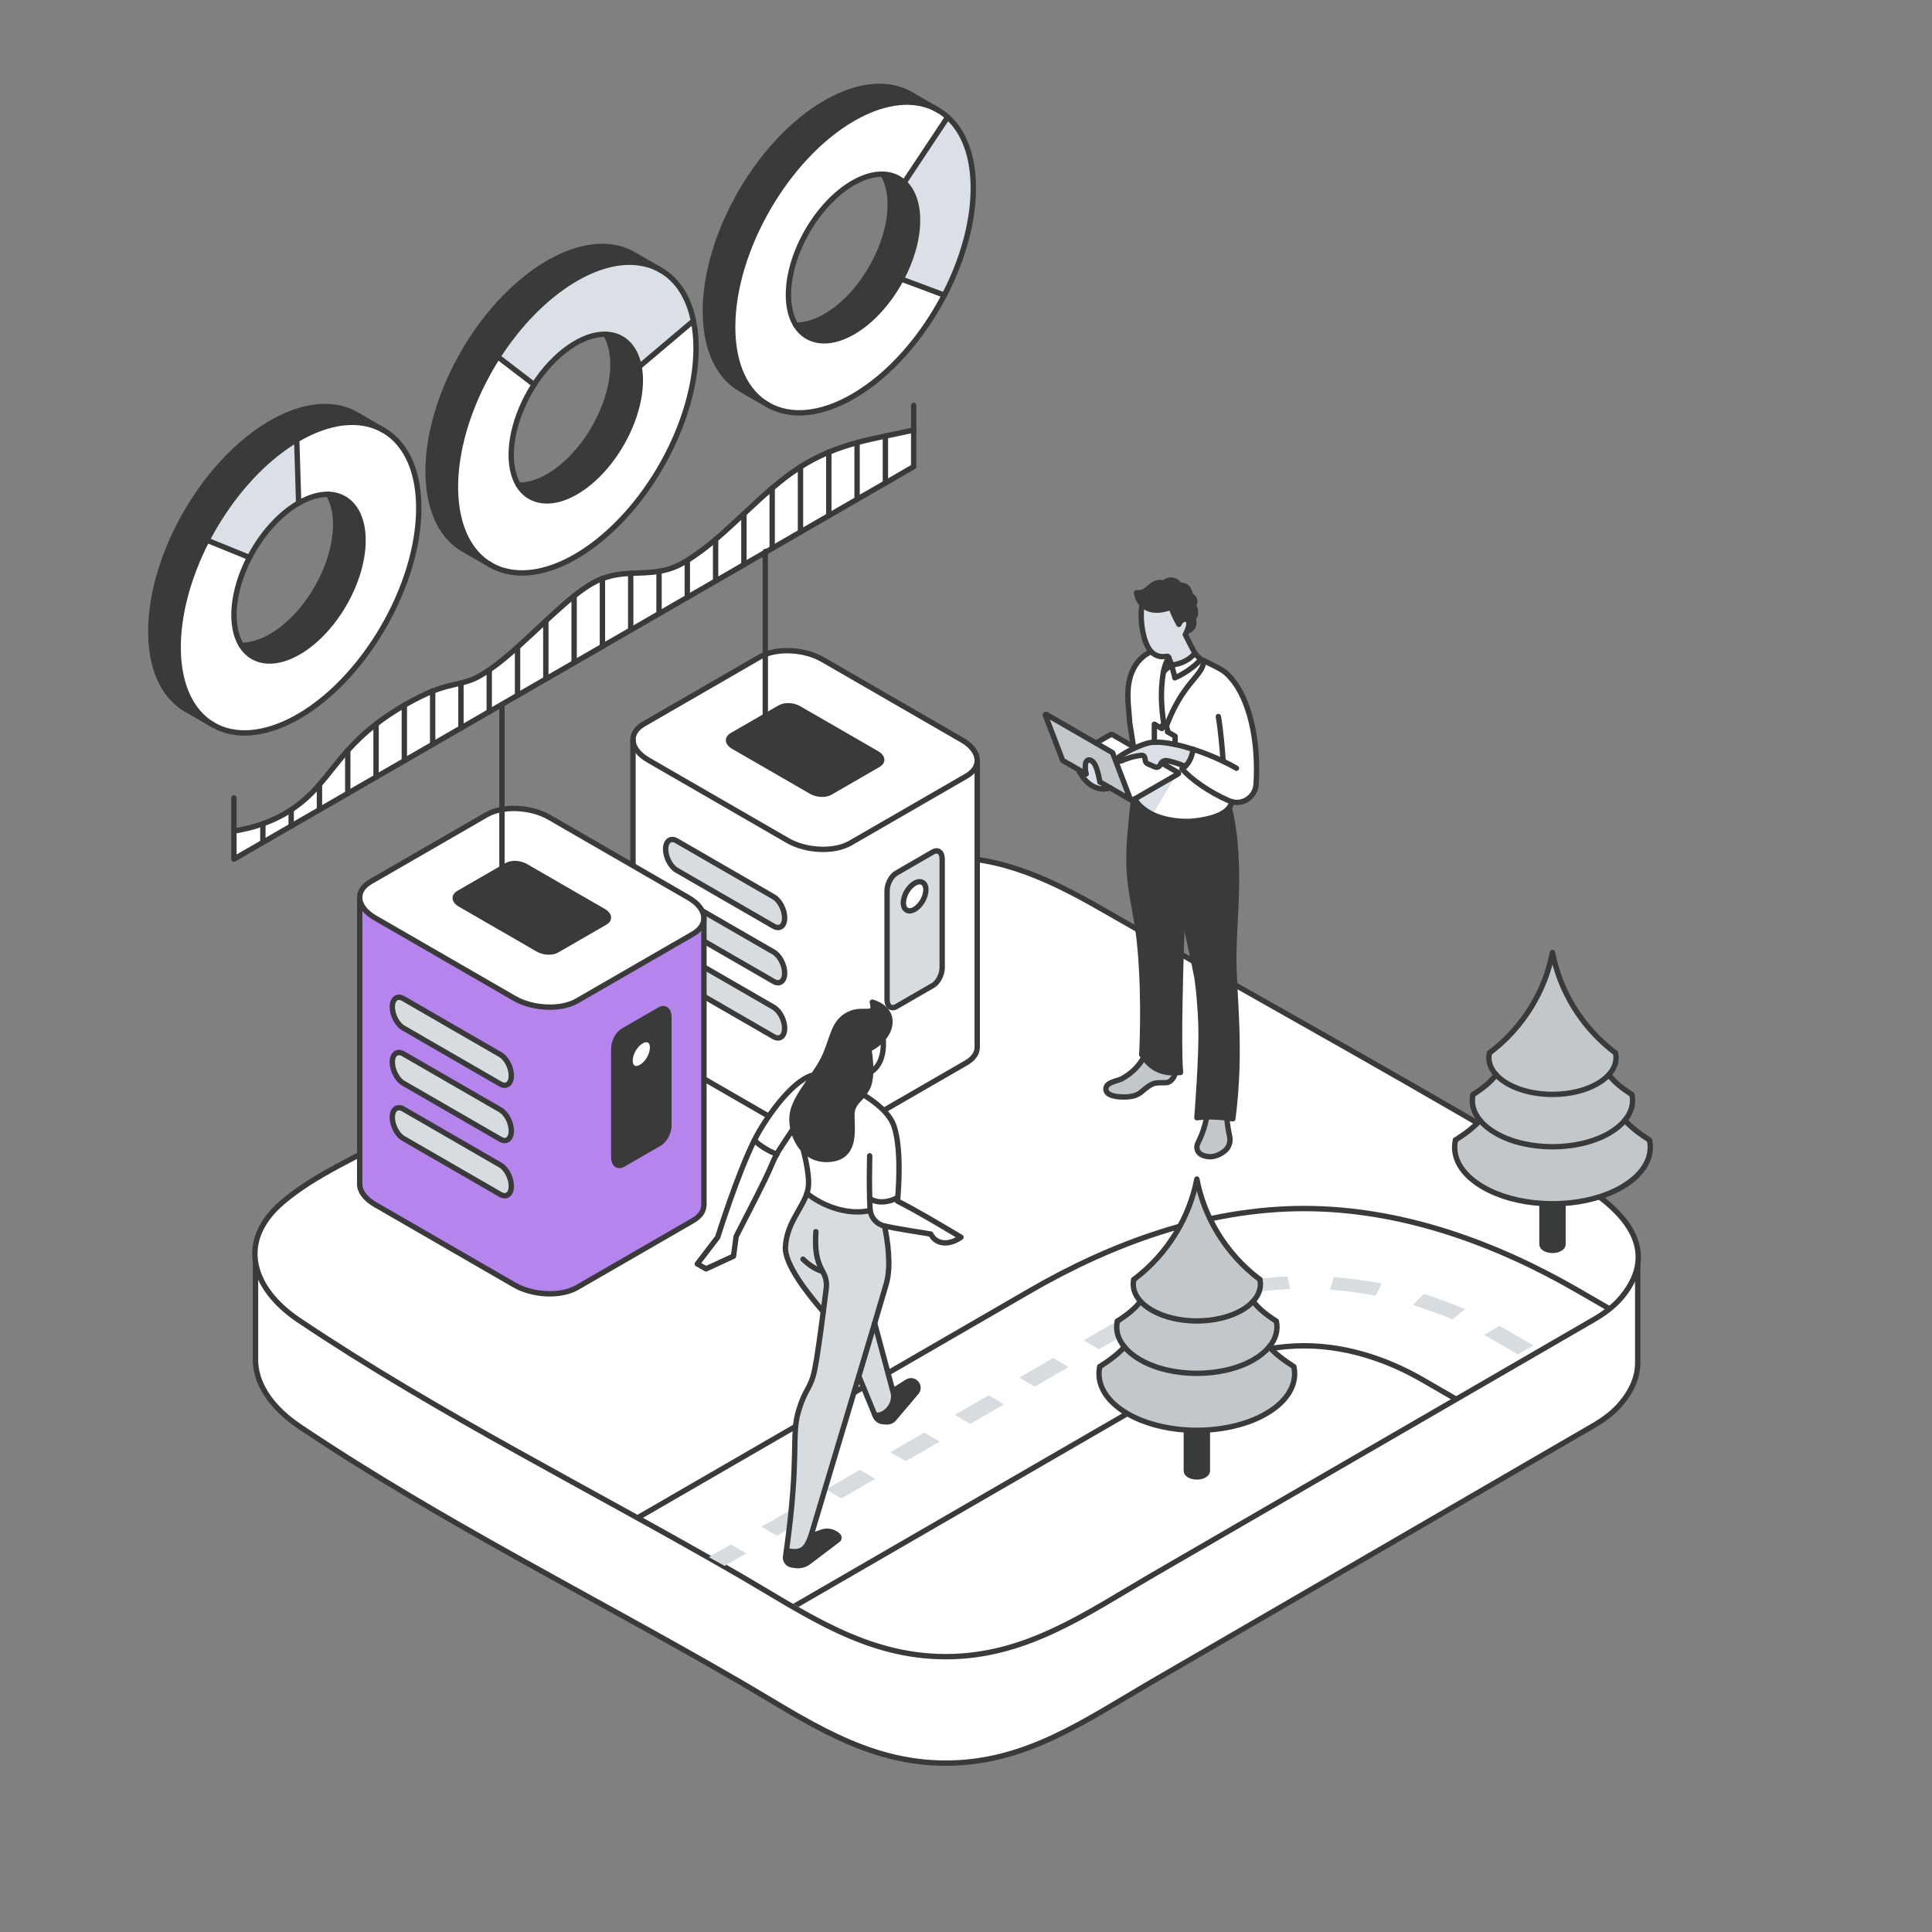 <?xml version="1.0" encoding="UTF-8"?>
<svg id="title" xmlns="http://www.w3.org/2000/svg" xmlns:xlink="http://www.w3.org/1999/xlink" viewBox="0 0 1080 1080">
  <rect x="0" y="0" width="1080" height="1080" fill="#808080" stroke="none"/>
  <defs>
    <style>
      .cls-1 {
        fill: #c2c7cc;
      }

      .cls-2, .cls-3 {
        fill: #fff;
      }

      .cls-4, .Graphic_Style_17, .cls-5 {
        fill: none;
      }

      .cls-6 {
        fill: #dae0e6;
      }

      .cls-7 {
        fill: #d7dce0;
      }

      .cls-3, .Graphic_Style_17 {
        stroke: #3a3a3a;
      }

      .cls-3, .Graphic_Style_17, .cls-5 {
        stroke-linecap: round;
        stroke-linejoin: round;
        stroke-width: 3px;
      }

      .cls-8 {
        fill: #373a3a;
      }

      .cls-9 {
        fill: #3a3a3a;
      }

      .cls-10 {
        fill: #dae0e5;
      }

      .cls-11 {
        clip-path: url(#clippath);
      }

      .cls-12 {
        fill: #b584ed;
      }

      .cls-5 {
        stroke: #3a3a3a;
      }
    </style>
    <clipPath id="clippath">
      <polygon class="cls-4" points="325.88 831.4 484.55 919.45 795.48 792.88 906.47 727.45 847.15 673.95 729.98 656.52 589.65 665.47 325.88 831.4"/>
    </clipPath>
  </defs>
  <g>
    <g>
      <path class="cls-3" d="M142.83,706.88v55.04h.05c.76,13.14,10.06,25.72,24.41,35.38,77.98,52.49,164.4,95.37,245.7,142.53,37.54,21.78,70.8,45.78,115.72,45.78s78.19-24.01,115.72-45.78c81.9-47.51,163.8-95.02,245.7-142.53,5.9-3.36,11.88-7.68,16.21-12.96,6.5-7.92,9.17-15.42,9.14-22.42h.02v-55.04H142.83Z"/>
      <path class="cls-3" d="M890.44,737.94c-81.97,47.47-163.94,94.94-245.92,142.41-37.57,21.75-70.91,45.74-115.82,45.74-44.94,0-78.24-23.98-115.82-45.74-81.37-47.12-167.86-89.96-245.92-142.41-25.52-17.15-35.09-43.55-9.07-65.85,18.52-15.87,44.07-26.31,64.99-38.33,51.36-29.51,102.73-59.03,154.09-88.54,42.5-24.42,88.2-61.35,139.04-65.64,38.94-3.29,68.28,10.41,101.02,29.23,88.79,51.02,178.94,100.21,266.58,153.18,23.26,14.06,45.12,36.16,23.03,63.01-4.34,5.27-10.33,9.6-16.23,12.95h0Z"/>
    </g>
    <g>
      <g>
        <g>
          <path class="cls-2" d="M546.28,425.07v160.24c0,3.29-1.98,6.42-6.05,8.77l-64.92,37.48c-8.97,5.18-24.61,4.52-34.97-1.45l-77.93-44.99c-5.66-3.27-8.56-7.45-8.56-11.41v-160.24c0,3.97,2.91,8.15,8.56,11.41l77.93,44.99c10.36,5.98,26,6.63,34.97,1.45l64.92-37.48c4.06-2.35,6.05-5.49,6.05-8.77ZM526.69,540.95v-60.75c0-3.83-2.32-5.58-5.2-3.93l-20.42,11.8c-2.87,1.66-5.2,6.1-5.2,9.93v60.75c0,3.82,2.32,5.58,5.2,3.92l20.42-11.79c2.87-1.66,5.2-6.11,5.2-9.93ZM438.62,513.1c0-4.53-2.75-9.8-6.15-11.76l-54.23-31.32c-.87-.5-1.69-.74-2.45-.74-2.18,0-3.71,2.02-3.71,5.4,0,4.53,2.76,9.8,6.16,11.76l54.23,31.32c.87.5,1.69.74,2.44.74,2.19,0,3.71-2.02,3.71-5.4ZM438.62,543.97c0-4.53-2.75-9.81-6.15-11.77l-54.23-31.31c-.87-.5-1.7-.74-2.45-.74-2.19,0-3.71,2.01-3.71,5.39,0,4.53,2.76,9.81,6.16,11.77l54.23,31.31c.87.51,1.7.75,2.45.75,2.18,0,3.7-2.02,3.7-5.4ZM438.62,574.84c0-4.53-2.75-9.81-6.15-11.77l-54.23-31.32c-.87-.5-1.69-.74-2.45-.74-2.18,0-3.71,2.02-3.71,5.4,0,4.53,2.76,9.81,6.16,11.77l54.23,31.31c.87.5,1.69.74,2.44.74,2.19,0,3.71-2.01,3.71-5.39Z"/>
          <path class="cls-2" d="M546.28,425.07c0,3.28-1.99,6.42-6.05,8.77l-64.92,37.48c-8.97,5.18-24.61,4.52-34.97-1.45l-77.93-44.99c-5.66-3.27-8.56-7.44-8.56-11.41,0-3.29,1.99-6.42,6.05-8.77l64.92-37.48c8.97-5.18,24.62-4.52,34.97,1.44l77.93,44.99c5.67,3.27,8.56,7.45,8.56,11.42ZM491.07,427.35c2.68-1.55,2.35-4.24-.75-6.03l-43.83-25.3c-3.09-1.8-7.77-1.98-10.45-.44l-26.98,15.58c-2.68,1.55-2.35,4.25.75,6.04l43.82,25.3c3.09,1.78,7.77,1.98,10.46.44l26.98-15.59Z"/>
          <path class="cls-7" d="M526.69,480.2v60.75c0,3.82-2.32,8.27-5.2,9.93l-20.42,11.79c-2.87,1.66-5.2-.1-5.2-3.92v-60.75c0-3.83,2.32-8.27,5.2-9.93l20.42-11.8c2.87-1.65,5.2.1,5.2,3.93ZM511.28,508.31c3.48-2,6.3-6.89,6.3-10.92s-2.82-5.64-6.3-3.63c-3.48,2-6.3,6.89-6.3,10.92s2.82,5.64,6.3,3.63Z"/>
          <path class="cls-2" d="M517.58,497.39c0,4.03-2.82,8.91-6.3,10.92-3.48,2.01-6.3.38-6.3-3.63s2.82-8.91,6.3-10.92c3.48-2.01,6.3-.38,6.3,3.63Z"/>
          <path class="cls-9" d="M490.33,421.32c3.09,1.78,3.42,4.48.75,6.03l-26.98,15.59c-2.69,1.55-7.37,1.35-10.46-.44l-43.82-25.3c-3.09-1.78-3.42-4.49-.75-6.04l26.98-15.58c2.68-1.55,7.36-1.36,10.45.44l43.83,25.3Z"/>
          <path class="cls-7" d="M432.47,501.34c3.4,1.96,6.15,7.22,6.15,11.76,0,3.37-1.53,5.4-3.71,5.4-.75,0-1.57-.24-2.44-.74l-54.23-31.32c-3.4-1.96-6.16-7.22-6.16-11.76,0-3.37,1.54-5.4,3.71-5.4.76,0,1.58.24,2.45.74l54.23,31.32Z"/>
          <path class="cls-7" d="M432.47,532.2c3.4,1.96,6.15,7.23,6.15,11.77,0,3.37-1.53,5.4-3.7,5.4-.75,0-1.58-.24-2.45-.75l-54.23-31.31c-3.4-1.96-6.16-7.23-6.16-11.77,0-3.37,1.53-5.39,3.71-5.39.75,0,1.58.24,2.45.74l54.23,31.31Z"/>
          <path class="cls-7" d="M432.47,563.07c3.4,1.96,6.15,7.23,6.15,11.77,0,3.37-1.53,5.39-3.71,5.39-.75,0-1.57-.24-2.44-.74l-54.23-31.31c-3.4-1.96-6.16-7.23-6.16-11.77,0-3.37,1.54-5.4,3.71-5.4.76,0,1.58.24,2.45.74l54.23,31.32Z"/>
        </g>
        <g>
          <path class="Graphic_Style_17" d="M546.28,425.07c0,3.28-1.99,6.42-6.05,8.77l-64.92,37.48c-8.97,5.18-24.61,4.52-34.97-1.45l-77.93-44.99c-5.66-3.27-8.56-7.44-8.56-11.41,0-3.29,1.99-6.42,6.05-8.77l64.92-37.48c8.97-5.18,24.62-4.52,34.97,1.44l77.93,44.99c5.67,3.27,8.56,7.45,8.56,11.42Z"/>
          <path class="Graphic_Style_17" d="M491.07,427.35l-26.98,15.59c-2.69,1.55-7.37,1.35-10.46-.44l-43.82-25.3c-3.09-1.78-3.42-4.49-.75-6.04l26.98-15.58c2.68-1.55,7.36-1.36,10.45.44l43.83,25.3c3.09,1.78,3.42,4.48.75,6.03Z"/>
          <path class="Graphic_Style_17" d="M546.28,425.07v160.24c0,3.29-1.98,6.42-6.05,8.77l-64.92,37.48c-8.97,5.18-24.61,4.52-34.97-1.45l-77.93-44.99c-5.66-3.27-8.56-7.45-8.56-11.41v-160.24"/>
          <path class="Graphic_Style_17" d="M432.47,517.76l-54.23-31.32c-3.4-1.96-6.16-7.22-6.16-11.76,0-3.37,1.54-5.4,3.71-5.4.76,0,1.58.24,2.45.74l54.23,31.32c3.4,1.96,6.15,7.22,6.15,11.76,0,3.37-1.53,5.4-3.71,5.4-.75,0-1.57-.24-2.44-.74Z"/>
          <path class="Graphic_Style_17" d="M432.47,548.62l-54.23-31.31c-3.4-1.96-6.16-7.23-6.16-11.77,0-3.37,1.53-5.39,3.71-5.39.75,0,1.58.24,2.45.74l54.23,31.31c3.4,1.96,6.15,7.23,6.15,11.77,0,3.37-1.53,5.4-3.7,5.4-.75,0-1.58-.24-2.45-.75Z"/>
          <path class="Graphic_Style_17" d="M432.47,579.49l-54.23-31.31c-3.4-1.96-6.16-7.23-6.16-11.77,0-3.37,1.54-5.4,3.71-5.4.76,0,1.58.24,2.45.74l54.23,31.32c3.4,1.96,6.15,7.23,6.15,11.77,0,3.37-1.53,5.39-3.71,5.39-.75,0-1.57-.24-2.44-.74Z"/>
          <path class="Graphic_Style_17" d="M521.49,550.88l-20.42,11.79c-2.87,1.66-5.2-.1-5.2-3.92v-60.75c0-3.83,2.32-8.27,5.2-9.93l20.42-11.8c2.87-1.65,5.2.1,5.2,3.93v60.75c0,3.82-2.32,8.27-5.2,9.93Z"/>
          <path class="Graphic_Style_17" d="M517.58,497.39c0-4.02-2.82-5.64-6.3-3.63-3.48,2-6.3,6.89-6.3,10.92s2.82,5.64,6.3,3.63c3.48-2,6.3-6.89,6.3-10.92Z"/>
        </g>
      </g>
      <g>
        <g>
          <path class="cls-12" d="M393.5,513.27v160.24c0,3.29-1.98,6.42-6.05,8.77l-64.92,37.48c-8.97,5.18-24.61,4.52-34.97-1.45l-77.93-44.99c-5.66-3.27-8.56-7.45-8.56-11.41v-160.24c0,3.97,2.91,8.15,8.56,11.41l77.93,44.99c10.36,5.98,26,6.63,34.97,1.45l64.92-37.48c4.06-2.35,6.05-5.49,6.05-8.77ZM373.91,629.16v-60.75c0-3.83-2.32-5.58-5.2-3.93l-20.42,11.8c-2.87,1.66-5.2,6.1-5.2,9.93v60.75c0,3.82,2.32,5.58,5.2,3.92l20.42-11.79c2.87-1.66,5.2-6.11,5.2-9.93ZM285.84,601.3c0-4.53-2.75-9.8-6.15-11.76l-54.23-31.32c-.87-.5-1.69-.74-2.45-.74-2.18,0-3.71,2.02-3.71,5.4,0,4.53,2.76,9.8,6.16,11.76l54.23,31.32c.87.5,1.69.74,2.44.74,2.19,0,3.71-2.02,3.71-5.4ZM285.84,632.17c0-4.53-2.75-9.81-6.15-11.77l-54.23-31.31c-.87-.5-1.7-.74-2.45-.74-2.19,0-3.71,2.01-3.71,5.39,0,4.53,2.76,9.81,6.16,11.77l54.23,31.31c.87.51,1.7.75,2.45.75,2.18,0,3.7-2.02,3.7-5.4ZM285.84,663.04c0-4.53-2.75-9.81-6.15-11.77l-54.23-31.32c-.87-.5-1.69-.74-2.45-.74-2.18,0-3.71,2.02-3.71,5.4,0,4.53,2.76,9.81,6.16,11.77l54.23,31.31c.87.5,1.69.74,2.44.74,2.19,0,3.71-2.01,3.71-5.39Z"/>
          <path class="cls-2" d="M393.5,513.27c0,3.28-1.99,6.42-6.05,8.77l-64.92,37.48c-8.97,5.18-24.61,4.52-34.97-1.45l-77.93-44.99c-5.66-3.27-8.56-7.44-8.56-11.41,0-3.29,1.99-6.42,6.05-8.77l64.92-37.48c8.97-5.18,24.62-4.52,34.97,1.44l77.93,44.99c5.67,3.27,8.56,7.45,8.56,11.42ZM338.3,515.55c2.68-1.55,2.35-4.24-.75-6.03l-43.83-25.3c-3.09-1.8-7.77-1.98-10.45-.44l-26.98,15.58c-2.68,1.55-2.35,4.25.75,6.04l43.82,25.3c3.09,1.78,7.77,1.98,10.46.44l26.98-15.59Z"/>
          <path class="cls-9" d="M373.91,568.4v60.75c0,3.82-2.32,8.27-5.2,9.93l-20.42,11.79c-2.87,1.66-5.2-.1-5.2-3.92v-60.75c0-3.83,2.32-8.27,5.2-9.93l20.42-11.8c2.87-1.65,5.2.1,5.2,3.93ZM358.5,596.51c3.48-2,6.3-6.89,6.3-10.92s-2.82-5.64-6.3-3.63c-3.48,2-6.3,6.89-6.3,10.92s2.82,5.64,6.3,3.63Z"/>
          <path class="cls-2" d="M364.8,585.6c0,4.03-2.82,8.91-6.3,10.92-3.48,2.01-6.3.38-6.3-3.63s2.82-8.91,6.3-10.92c3.48-2.01,6.3-.38,6.3,3.63Z"/>
          <path class="cls-9" d="M337.55,509.53c3.09,1.78,3.42,4.48.75,6.03l-26.98,15.59c-2.69,1.55-7.37,1.35-10.46-.44l-43.82-25.3c-3.09-1.78-3.42-4.49-.75-6.04l26.98-15.58c2.68-1.55,7.36-1.36,10.45.44l43.83,25.3Z"/>
          <path class="cls-7" d="M279.69,589.55c3.4,1.96,6.15,7.22,6.15,11.76,0,3.37-1.53,5.4-3.71,5.4-.75,0-1.57-.24-2.44-.74l-54.23-31.32c-3.4-1.96-6.16-7.22-6.16-11.76,0-3.37,1.54-5.4,3.71-5.4.76,0,1.58.24,2.45.74l54.23,31.32Z"/>
          <path class="cls-7" d="M279.69,620.41c3.4,1.96,6.15,7.23,6.15,11.77,0,3.37-1.53,5.4-3.7,5.4-.75,0-1.58-.24-2.45-.75l-54.23-31.31c-3.4-1.96-6.16-7.23-6.16-11.77,0-3.37,1.53-5.39,3.71-5.39.75,0,1.58.24,2.45.74l54.23,31.31Z"/>
          <path class="cls-7" d="M279.69,651.28c3.4,1.96,6.15,7.23,6.15,11.77,0,3.37-1.53,5.39-3.71,5.39-.75,0-1.57-.24-2.44-.74l-54.23-31.31c-3.4-1.96-6.16-7.23-6.16-11.77,0-3.37,1.54-5.4,3.71-5.4.76,0,1.58.24,2.45.74l54.23,31.32Z"/>
        </g>
        <g>
          <path class="Graphic_Style_17" d="M393.5,513.27c0,3.28-1.99,6.42-6.05,8.77l-64.92,37.48c-8.97,5.18-24.61,4.52-34.97-1.45l-77.93-44.99c-5.66-3.27-8.56-7.44-8.56-11.41,0-3.29,1.99-6.42,6.05-8.77l64.92-37.48c8.97-5.18,24.62-4.52,34.97,1.44l77.93,44.99c5.67,3.27,8.56,7.45,8.56,11.42Z"/>
          <path class="Graphic_Style_17" d="M338.3,515.55l-26.98,15.59c-2.69,1.55-7.37,1.35-10.46-.44l-43.82-25.3c-3.09-1.78-3.42-4.49-.75-6.04l26.98-15.58c2.68-1.55,7.36-1.36,10.45.44l43.83,25.3c3.09,1.78,3.42,4.48.75,6.03Z"/>
          <path class="Graphic_Style_17" d="M393.5,513.27v160.24c0,3.29-1.98,6.42-6.05,8.77l-64.92,37.48c-8.97,5.18-24.61,4.52-34.97-1.45l-77.93-44.99c-5.66-3.27-8.56-7.45-8.56-11.41v-160.24"/>
          <path class="Graphic_Style_17" d="M279.69,605.96l-54.23-31.32c-3.4-1.96-6.16-7.22-6.16-11.76,0-3.37,1.54-5.4,3.71-5.4.76,0,1.58.24,2.45.74l54.23,31.32c3.4,1.96,6.15,7.22,6.15,11.76,0,3.37-1.53,5.4-3.71,5.4-.75,0-1.57-.24-2.44-.74Z"/>
          <path class="Graphic_Style_17" d="M279.69,636.82l-54.23-31.31c-3.4-1.96-6.16-7.23-6.16-11.77,0-3.37,1.53-5.39,3.71-5.39.75,0,1.58.24,2.45.74l54.23,31.31c3.4,1.96,6.15,7.23,6.15,11.77,0,3.37-1.53,5.4-3.7,5.4-.75,0-1.58-.24-2.45-.75Z"/>
          <path class="Graphic_Style_17" d="M279.69,667.69l-54.23-31.31c-3.4-1.96-6.16-7.23-6.16-11.77,0-3.37,1.54-5.4,3.71-5.4.76,0,1.58.24,2.45.74l54.23,31.32c3.4,1.96,6.15,7.23,6.15,11.77,0,3.37-1.53,5.39-3.71,5.39-.75,0-1.57-.24-2.44-.74Z"/>
          <path class="Graphic_Style_17" d="M368.71,639.09l-20.42,11.79c-2.87,1.66-5.2-.1-5.2-3.92v-60.75c0-3.83,2.32-8.27,5.2-9.93l20.42-11.8c2.87-1.65,5.2.1,5.2,3.93v60.75c0,3.82-2.32,8.27-5.2,9.93Z"/>
          <path class="Graphic_Style_17" d="M364.8,585.6c0-4.02-2.82-5.64-6.3-3.63-3.48,2-6.3,6.89-6.3,10.92s2.82,5.64,6.3,3.63c3.48-2,6.3-6.89,6.3-10.92Z"/>
        </g>
      </g>
      <g id="graph_pie_dashboard" data-name="graph pie dashboard">
        <g>
          <path class="cls-2" d="M115.71,301.99c-21.48,41.33-21.78,85.02.71,101.43.95.69,1.93,1.32,2.93,1.9,24.96,14.29,65.22-7.1,92.01-49.85,27.85-44.46,30.54-95.09,5.94-113.05-.95-.69-1.93-1.32-2.93-1.9-13.28-7.61-30.86-5.15-48.48,5.3l1.07,35.39c5.74-3.29,11.46-5,16.62-4.87,3.81.09,7.34,1.19,10.35,3.4,13.18,9.64,11.76,36.78-3.2,60.63-14.94,23.85-37.73,35.37-50.93,25.73-1.97-1.44-3.61-3.27-4.91-5.42h-.01c-6.78-11.02-5.08-30.48,4.58-49.04h-.01l-23.73-9.65Z"/>
          <path class="cls-6" d="M115.71,301.99l23.73,9.65h.01c1.07-2.07,2.25-4.15,3.53-6.18,6.89-11,15.46-19.37,23.97-24.26l-1.07-35.39c-15.5,9.19-30.99,24.55-43.52,44.55-2.4,3.84-4.62,7.71-6.64,11.62Z"/>
          <path class="cls-9" d="M116.41,403.42c-22.48-16.41-22.18-60.1-.71-101.43,2.02-3.9,4.24-7.78,6.64-11.62,12.53-20,28.03-35.36,43.52-44.55,17.63-10.45,35.24-12.96,48.48-5.3h.01s-15.27-8.83-15.27-8.83c-24.92-14.37-65.23,7.12-92.02,49.87-27.85,44.46-30.54,95.09-5.94,113.05.95.69,1.93,1.33,2.92,1.91l15.27,8.81h.01c-1-.58-1.98-1.22-2.93-1.91Z"/>
          <path class="cls-9" d="M175.46,331.56c-11.54,18.4-27.73,29.45-40.58,29.12,1.3,2.16,2.94,3.99,4.91,5.42,13.19,9.64,35.98-1.88,50.93-25.73,14.95-23.85,16.38-50.99,3.2-60.63-3.01-2.21-6.54-3.31-10.35-3.4,7.52,12.24,4.6,34.94-8.11,55.22Z"/>
          <path class="cls-2" d="M146.95,460.48c-5.31,1.87-10.75,3.17-16.18,4.07v15.7l16.18-9.34v-10.43Z"/>
          <path class="cls-2" d="M146.95,460.48v10.43l15.82-9.12v-9.12c-1.17.77-2.4,1.53-3.69,2.28-3.92,2.25-7.99,4.07-12.13,5.55Z"/>
          <path class="cls-2" d="M162.77,452.66v9.11l15.81-9.12v-14.07c-4.39,5.04-9.25,9.76-15.81,14.09Z"/>
          <path class="cls-2" d="M178.58,438.57v14.07l15.82-9.12v-24.04h-.01c-6.05,6.72-10.62,13.14-15.81,19.09Z"/>
          <path class="cls-2" d="M194.39,419.47h.01v24.04l15.81-9.12v-29.63c-6.51,5.04-11.52,9.95-15.82,14.71Z"/>
          <path class="cls-2" d="M210.21,404.76v29.63l15.82-9.12v-31.06c-6.14,3.57-11.33,7.09-15.82,10.56Z"/>
          <path class="cls-2" d="M226.03,394.2v31.05l15.82-9.12v-29.79c-4.16,1.64-9.08,4.09-15.32,7.57-.17.1-.34.19-.5.28h0Z"/>
          <path class="cls-2" d="M241.86,386.33v29.79l15.81-9.14v-25.15c-4.38,1.07-9.04,1.86-15.81,4.5Z"/>
          <path class="cls-9" d="M253.18,208.23c-20.74,43.25-17.72,85.19,5.78,98.75l15.25,8.81h.01c-23.5-13.56-26.52-55.49-5.79-98.75,2.96-6.17,6.25-12.07,9.83-17.63,23.61-36.88,58.84-59.13,84.47-51.26,2.16.66,4.2,1.52,6.1,2.56l-14.63-8.45c-2.09-1.21-4.33-2.18-6.72-2.93-29.5-9.04-71.72,21.79-94.3,68.89Z"/>
          <path class="cls-2" d="M257.67,381.83v25.15l15.82-9.12v-23.37c-1.63,1.11-3.23,2.14-4.81,3.05-4.12,2.39-7.47,3.44-11.01,4.3Z"/>
          <path class="cls-2" d="M268.43,217.04c-20.73,43.25-17.71,85.19,5.79,98.73,2.07,1.21,4.33,2.2,6.72,2.93,29.49,9.06,71.71-21.79,94.3-68.88,12.43-25.91,16.32-51.35,12.39-70.49l-30.37,25.68c1.9,10.2-.24,23.58-6.78,37.2-12.12,25.26-34.76,41.81-50.59,36.95-4.33-1.33-7.69-4.11-10.05-7.97-6.29-10.28-5.46-28.19,3.34-46.56,1.61-3.38,3.43-6.59,5.38-9.63l-20.31-15.59c-3.58,5.56-6.87,11.46-9.83,17.63Z"/>
          <path class="cls-2" d="M273.49,374.48v23.37l15.82-9.14v-26.98h-.01c-5.36,4.8-10.68,9.23-15.81,12.74Z"/>
          <path class="cls-6" d="M338.55,186.86c1.8.04,3.55.31,5.22.83,7.28,2.24,11.85,8.62,13.49,17.33l30.37-25.68c-2.62-12.81-8.75-22.82-18.17-28.26l-.64-.37c-1.9-1.04-3.95-1.9-6.1-2.56-25.63-7.86-60.86,14.39-84.47,51.26l20.31,15.59c11.12-17.27,26.99-28.51,39.98-28.15Z"/>
          <path class="cls-2" d="M289.3,361.72h.01v26.99l15.81-9.12v-32.5c-5.22,4.88-10.55,9.94-15.82,14.63Z"/>
          <path class="cls-9" d="M357.27,205.02c-1.64-8.7-6.21-15.09-13.49-17.33-1.67-.52-3.42-.79-5.22-.83,6.29,10.28,5.48,28.2-3.34,46.55-10.83,22.6-30.1,38.22-45.37,37.79,2.36,3.86,5.72,6.64,10.05,7.97,15.82,4.87,38.47-11.69,50.59-36.95,6.54-13.63,8.68-27.01,6.78-37.2Z"/>
          <path class="cls-2" d="M305.12,347.09v32.5l15.82-9.14v-37.31c-5.06,4.03-10.39,8.89-15.82,13.95Z"/>
          <path class="cls-2" d="M320.94,333.14v37.31l15.82-9.12v-37.91c-1.97.73-3.97,1.67-6.01,2.85-3.12,1.8-6.4,4.15-9.82,6.87Z"/>
          <path class="cls-2" d="M336.76,323.42v37.9l15.81-9.12v-31.7c-5.14.28-10.35.87-15.81,2.93Z"/>
          <path class="cls-2" d="M352.57,320.49v31.7l15.82-9.14v-23.67c-5.34.88-10.55.84-15.82,1.11Z"/>
          <path class="cls-2" d="M381.93,314.61c-4.68,2.68-9.15,4.04-13.53,4.77v23.67l15.81-9.12v-20.69c-.71.43-1.41.87-2.13,1.27l-.15.09Z"/>
          <path class="cls-2" d="M384.21,313.24v20.69l15.82-9.14v-23.28c-5.17,4.37-10.4,8.38-15.82,11.73Z"/>
          <path class="cls-9" d="M394.31,173.97c0,21.48,7.54,36.55,19.74,43.58l15.21,8.79h.01c-12.19-7.02-19.71-22.1-19.71-43.55,0-42.9,30.11-95.06,67.26-116.49,18.21-10.51,34.72-11.7,46.84-5.13l-14.55-8.41c-12.16-7.02-28.99-6.01-47.55,4.72-37.15,21.44-67.26,73.59-67.26,116.49Z"/>
          <path class="cls-2" d="M400.03,301.51v23.28l15.82-9.12v-28.47c-5.26,4.91-10.51,9.8-15.82,14.32Z"/>
          <path class="cls-2" d="M431.66,272.86c-5.37,4.57-10.6,9.46-15.81,14.33v28.46l15.81-9.12v-33.67Z"/>
          <path class="cls-2" d="M493.55,97.38c4.65.12,8.7,1.74,11.88,4.68h.01s24.31-36.59,24.31-36.59c-1.87-1.68-3.92-3.12-6.09-4.3-12.12-6.58-28.64-5.38-46.84,5.13-37.15,21.44-67.26,73.59-67.26,116.49,0,21.45,7.52,36.53,19.71,43.54,12.16,7.04,28.97,6.02,47.55-4.7,20.43-11.8,38.75-32.89,51.07-56.62l-24.07-8.99h-.01c-6.6,12.42-16.26,23.4-26.99,29.61-13.88,8.01-25.94,5.91-31.97-3.89-2.62-4.26-4.11-9.98-4.11-16.95,0-23.01,16.16-50.98,36.08-62.49,6.03-3.48,11.73-5.06,16.73-4.91Z"/>
          <path class="cls-2" d="M431.66,272.86v33.67l15.82-9.12v-36.43c-5.45,3.46-10.7,7.52-15.82,11.89Z"/>
          <path class="cls-9" d="M461.57,176.8c-6.03,3.48-11.71,5.06-16.72,4.92,6.03,9.8,18.09,11.9,31.97,3.89,10.74-6.21,20.39-17.19,26.99-29.63,5.67-10.62,9.1-22.26,9.1-32.88,0-9.56-2.79-16.76-7.48-21.06-3.17-2.94-7.23-4.56-11.88-4.68,2.6,4.26,4.09,9.98,4.09,16.92,0,23.02-16.16,50.99-36.08,62.5Z"/>
          <path class="cls-2" d="M447.48,260.97v36.43l15.82-9.14v-35.51c-4.08,1.69-8.19,3.69-12.35,6.1-1.17.68-2.32,1.38-3.47,2.12Z"/>
          <path class="cls-2" d="M463.31,252.75v35.51l15.81-9.12v-31.73c-5.23,1.42-10.49,3.13-15.81,5.34Z"/>
          <path class="cls-2" d="M479.11,247.41v31.73l15.82-9.14v-26.26c-5.26,1.1-10.52,2.24-15.82,3.67Z"/>
          <path class="cls-2" d="M494.94,243.74v26.26l15.82-9.14v-20.49c-5.29,1.22-10.55,2.26-15.82,3.36Z"/>
          <path class="cls-6" d="M503.82,155.99h.01s24.07,9,24.07,9c10.1-19.42,16.19-40.58,16.19-59.87,0-18.09-5.36-31.65-14.33-39.66l-24.31,36.58h-.01c4.69,4.31,7.48,11.51,7.48,21.07,0,10.62-3.43,22.26-9.1,32.88Z"/>
        </g>
        <g>
          <path class="Graphic_Style_17" d="M444.84,181.72h.01c5,.14,10.68-1.44,16.72-4.92,19.92-11.51,36.08-39.48,36.08-62.5,0-6.94-1.49-12.66-4.09-16.92-.01,0-.01-.01-.01-.01"/>
          <path class="Graphic_Style_17" d="M289.85,271.19c15.27.43,34.53-15.19,45.37-37.79,8.81-18.34,9.63-36.27,3.34-46.55h0"/>
          <path class="Graphic_Style_17" d="M134.88,360.68c12.85.33,29.04-10.72,40.58-29.12,12.7-20.28,15.63-42.98,8.11-55.22"/>
          <path class="Graphic_Style_17" d="M429.27,226.32c-12.18-7.03-19.71-22.09-19.71-43.54,0-42.9,30.11-95.06,67.26-116.49,18.21-10.51,34.73-11.71,46.84-5.13,2.17,1.18,4.21,2.62,6.09,4.3,8.96,8.03,14.33,21.57,14.33,39.66,0,19.29-6.09,40.45-16.19,59.87-12.33,23.72-30.64,44.82-51.07,56.62-18.57,10.72-35.38,11.73-47.55,4.7Z"/>
          <path class="Graphic_Style_17" d="M444.85,181.72c6.03,9.8,18.09,11.9,31.97,3.89,10.74-6.21,20.38-17.2,26.99-29.63,5.66-10.62,9.1-22.26,9.1-32.88,0-9.56-2.81-16.74-7.48-21.06-3.18-2.93-7.23-4.55-11.88-4.68-5-.14-10.7,1.42-16.73,4.91-19.92,11.51-36.08,39.48-36.08,62.49,0,6.97,1.49,12.69,4.11,16.95Z"/>
          <line class="Graphic_Style_17" x1="529.75" y1="65.46" x2="505.44" y2="102.04"/>
          <polyline class="Graphic_Style_17" points="503.83 156 527.9 164.99 527.91 164.99"/>
          <path class="Graphic_Style_17" d="M369.47,151.08c9.42,5.44,15.54,15.44,18.17,28.26,3.92,19.15.04,44.58-12.39,70.49-22.59,47.09-64.81,77.93-94.3,68.88-2.4-.73-4.65-1.73-6.72-2.93-23.47-13.59-26.52-55.48-5.79-98.73,2.96-6.17,6.26-12.06,9.83-17.63,23.66-36.85,58.84-59.13,84.47-51.26,2.16.66,4.2,1.52,6.1,2.56"/>
          <path class="Graphic_Style_17" d="M289.85,271.19c2.36,3.86,5.72,6.64,10.05,7.97,15.82,4.87,38.47-11.69,50.59-36.95,6.54-13.63,8.69-27.01,6.78-37.2-1.63-8.71-6.21-15.09-13.49-17.33-1.67-.52-3.42-.78-5.22-.83-12.99-.33-28.87,10.87-39.98,28.15-1.95,3.04-3.77,6.25-5.38,9.63-8.8,18.37-9.62,36.28-3.34,46.56Z"/>
          <line class="Graphic_Style_17" x1="278.26" y1="199.42" x2="298.57" y2="215.01"/>
          <line class="Graphic_Style_17" x1="357.25" y1="205.03" x2="387.64" y2="179.34"/>
          <path class="Graphic_Style_17" d="M119.34,405.31c-1-.57-1.98-1.21-2.93-1.9-22.48-16.41-22.14-60.08-.71-101.43,2.02-3.9,4.24-7.78,6.64-11.62,12.53-20,28.02-35.36,43.52-44.55,17.63-10.45,35.21-12.91,48.48-5.3,1,.57,1.98,1.21,2.93,1.9,24.6,17.96,21.91,68.59-5.94,113.05-26.79,42.75-67.05,64.15-92.01,49.85Z"/>
          <path class="Graphic_Style_17" d="M134.88,360.68c1.3,2.16,2.94,3.99,4.91,5.42,13.19,9.64,35.98-1.88,50.93-25.73,14.95-23.85,16.38-50.99,3.2-60.63-3.01-2.21-6.54-3.31-10.35-3.4-5.17-.13-10.89,1.58-16.62,4.87-8.51,4.88-17.08,13.26-23.97,24.26-1.27,2.03-2.45,4.11-3.53,6.18-9.63,18.58-11.36,38.02-4.58,49.04h.01Z"/>
          <line class="Graphic_Style_17" x1="115.71" y1="301.99" x2="139.44" y2="311.64"/>
          <line class="Graphic_Style_17" x1="166.95" y1="281.2" x2="165.87" y2="245.81"/>
          <polyline class="Graphic_Style_17" points="162.77 461.78 130.77 480.25 130.77 446.02"/>
          <line class="Graphic_Style_17" x1="194.4" y1="443.52" x2="162.77" y2="461.77"/>
          <line class="Graphic_Style_17" x1="226.03" y1="425.26" x2="194.4" y2="443.51"/>
          <line class="Graphic_Style_17" x1="336.76" y1="361.33" x2="226.03" y2="425.24"/>
          <line class="Graphic_Style_17" x1="415.85" y1="315.67" x2="336.76" y2="361.32"/>
          <polyline class="Graphic_Style_17" points="510.76 226.63 510.76 260.86 415.85 315.65"/>
          <path class="Graphic_Style_17" d="M226.03,394.2c-6.14,3.57-11.34,7.09-15.82,10.56-6.51,5.04-11.53,9.95-15.82,14.71-6.06,6.73-10.62,13.15-15.81,19.1-4.4,5.04-9.25,9.75-15.81,14.09-1.17.77-2.4,1.53-3.69,2.28-3.92,2.25-7.98,4.08-12.13,5.55-5.31,1.88-10.75,3.17-16.18,4.07"/>
          <path class="Graphic_Style_17" d="M510.76,240.38c-5.29,1.22-10.55,2.26-15.82,3.36-5.26,1.1-10.52,2.23-15.82,3.67-5.23,1.42-10.49,3.13-15.81,5.34-4.08,1.7-8.19,3.69-12.35,6.1-1.17.68-2.32,1.38-3.47,2.12-5.45,3.46-10.7,7.53-15.82,11.89-5.37,4.57-10.6,9.47-15.81,14.33-5.26,4.91-10.5,9.81-15.82,14.32-5.16,4.37-10.4,8.38-15.82,11.73-.7.43-1.41.87-2.13,1.27l-.15.09c-4.68,2.68-9.15,4.05-13.53,4.77-5.34.89-10.55.83-15.82,1.11-5.14.27-10.34.88-15.81,2.93-1.96.74-3.97,1.67-6.01,2.85-3.12,1.8-6.4,4.15-9.82,6.87-5.06,4.03-10.39,8.89-15.82,13.95-5.23,4.87-10.56,9.92-15.82,14.63-5.37,4.8-10.68,9.25-15.81,12.76-1.63,1.11-3.23,2.14-4.81,3.05-4.12,2.39-7.47,3.44-11.01,4.3-4.38,1.06-9.05,1.85-15.81,4.5-4.16,1.63-9.08,4.09-15.32,7.57-.17.1-.34.19-.5.28"/>
          <line class="Graphic_Style_17" x1="494.94" y1="243.74" x2="494.94" y2="270"/>
          <line class="Graphic_Style_17" x1="479.11" y1="247.41" x2="479.11" y2="279.14"/>
          <line class="Graphic_Style_17" x1="463.31" y1="252.75" x2="463.31" y2="288.26"/>
          <line class="Graphic_Style_17" x1="447.48" y1="260.96" x2="447.48" y2="297.4"/>
          <line class="Graphic_Style_17" x1="431.66" y1="272.86" x2="431.66" y2="306.53"/>
          <line class="Graphic_Style_17" x1="415.85" y1="287.19" x2="415.85" y2="315.67"/>
          <line class="Graphic_Style_17" x1="400.03" y1="301.51" x2="400.03" y2="324.79"/>
          <line class="Graphic_Style_17" x1="384.21" y1="313.24" x2="384.21" y2="333.93"/>
          <line class="Graphic_Style_17" x1="368.4" y1="319.38" x2="368.4" y2="343.05"/>
          <line class="Graphic_Style_17" x1="352.57" y1="320.49" x2="352.57" y2="352.19"/>
          <line class="Graphic_Style_17" x1="336.76" y1="323.42" x2="336.76" y2="361.33"/>
          <line class="Graphic_Style_17" x1="320.94" y1="333.14" x2="320.94" y2="370.46"/>
          <line class="Graphic_Style_17" x1="305.12" y1="347.09" x2="305.12" y2="379.59"/>
          <line class="Graphic_Style_17" x1="289.31" y1="361.74" x2="289.31" y2="388.72"/>
          <line class="Graphic_Style_17" x1="273.49" y1="374.48" x2="273.49" y2="397.86"/>
          <line class="Graphic_Style_17" x1="257.67" y1="381.83" x2="257.67" y2="406.98"/>
          <line class="Graphic_Style_17" x1="241.86" y1="386.33" x2="241.86" y2="416.12"/>
          <line class="Graphic_Style_17" x1="226.03" y1="394.18" x2="226.03" y2="425.26"/>
          <line class="Graphic_Style_17" x1="210.21" y1="404.76" x2="210.21" y2="434.38"/>
          <line class="Graphic_Style_17" x1="194.4" y1="419.48" x2="194.4" y2="443.52"/>
          <path class="Graphic_Style_17" d="M429.26,226.33l-15.21-8.79c-12.2-7.02-19.74-22.1-19.74-43.58,0-42.9,30.11-95.06,67.26-116.49,18.56-10.72,35.39-11.74,47.55-4.72l15.27,8.81"/>
          <path class="Graphic_Style_17" d="M274.21,315.79l-15.25-8.81c-23.5-13.56-26.52-55.49-5.78-98.75,22.57-47.1,64.8-77.93,94.3-68.89,2.4.75,4.64,1.72,6.72,2.93l15.27,8.81"/>
          <path class="Graphic_Style_17" d="M214.37,240.5l-15.27-8.81c-24.92-14.37-65.23,7.12-92.02,49.87-27.85,44.46-30.54,95.09-5.94,113.05.95.69,1.93,1.33,2.92,1.91l15.27,8.81"/>
          <line class="Graphic_Style_17" x1="178.58" y1="438.57" x2="178.58" y2="452.65"/>
          <line class="Graphic_Style_17" x1="162.77" y1="452.66" x2="162.77" y2="461.78"/>
          <line class="Graphic_Style_17" x1="146.95" y1="460.48" x2="146.95" y2="470.91"/>
        </g>
      </g>
      <line class="Graphic_Style_17" x1="427.81" y1="412.23" x2="427.81" y2="308.29"/>
      <line class="Graphic_Style_17" x1="280.6" y1="499.59" x2="280.6" y2="395.65"/>
    </g>
    <g>
      <g>
        <path class="cls-1" d="M584.35,399.77l9.33,24.4c0,.4.28.88.62,1.08l12.82,7.4c-.85-3.93-.69-8.63,2.36-7.69.02,0,.05.02.07.03,3.21,1.13,4.24,7.2,5.33,12.15l5.64,3.26,10.43,6.03h.03c.33.19.6.02.6-.36l-9.33-24.39c0-.41-.28-.89-.63-1.08l-36.66-21.17c-.34-.19-.62-.03-.62.36Z"/>
        <path class="cls-10" d="M609.55,424.98s-.05-.02-.07-.03c-3.05-.94-3.21,3.76-2.36,7.69l-4.34-2.5c4.9,10.31,12.82,12.13,17.74,10.24l-5.64-3.26c-1.09-4.95-2.12-11.01-5.33-12.15Z"/>
        <path class="cls-2" d="M612.63,415.38l9,5.2c.34.19.63.67.63,1.08l9.33,24.39c0,.38-.27.56-.6.37l1.22.7c.34.2.94.17,1.34-.06l24.99-14.42c.4-.23.44-.58.09-.78l-9.4-5.43c-.05.07-.09.14-.14.22l-.61,1.09c-.57,1.02-1.83,1.44-2.9.97l-4.02-1.76c-.65-.29-1.12-.87-1.26-1.56l-.38-1.86c-.17-.84-.96-1.41-1.81-1.31-4.01.47-7,1.26-11.38,3.16-.54.23-1.19.06-1.54-.42-.42-.58-.29-1.38.29-1.79,1.46-1.03,4.39-2.95,8.31-4.79-.04-.31-.09-.61-.14-.92l-11.7-6.75c-.34-.19-.94-.17-1.34.06l-7.99,4.61Z"/>
        <path class="cls-1" d="M627.17,603.01c-2.91,1.49-8.96,1.76-8.96,5.74s6.19,4.46,10.05,4.46c9.86,0,9.55-4.08,15.82-7.17,2.58-1.27,6.11-.45,8.89-1,1.15-.53,2.14-1.38,2.86-2.46.58-.87.96-1.86,1.1-2.88-7.27.17-12.89-2.17-17.64-8.6-2.74,5.25-7.24,9.15-12.12,11.9Z"/>
        <path class="cls-10" d="M645.28,414.91c-1.52.07-2.87.26-4.03.61-2.41.72-4.65,1.59-6.66,2.49-.28.12-.55.25-.81.37-3.92,1.83-6.85,3.76-8.31,4.79-.58.41-.71,1.22-.29,1.79.35.48.99.65,1.54.42,4.38-1.9,7.37-2.69,11.38-3.16.85-.1,1.64.47,1.81,1.31l.38,1.86c.14.69.61,1.28,1.26,1.56l4.02,1.76c1.07.47,2.32.05,2.9-.97l.61-1.09c.04-.07.09-.15.14-.22.65-.94,1.78-1.43,2.92-1.24,2,.33,5.43,1.15,10.35,3.19,2.01-1.76,3.54-4.48,4.55-9.52-3.5-1.12-6.93-2.05-10.17-2.73-4.36-.92-8.34-1.38-11.58-1.24Z"/>
        <path class="cls-2" d="M630.49,388.59c0,5.03.71,10.19,1.04,15.53.67,4.4,1.46,8.86,2.13,13.34l.95.55c2-.9,4.24-1.77,6.66-2.49,1.16-.34,2.51-.54,4.03-.61v-10.07l4.21,2.44v-.97c0-.82.54-1.2,1.23-.89-1.25-7.38-2.42-18.53-.34-29.82.58-2.85,1.09-4.93,3.01-7.84-.06-.14-.12-.27-.18-.41-.15-.33-.51-.52-.87-.46-3.89.65-6.72-.4-8.81-2.62-7.29,3.27-13.04,10.97-13.04,24.31Z"/>
        <path class="cls-9" d="M661.05,508.12c2.55,12.77,5.63,25.48,8.07,38.36,0,.01,1.6,9.75,2.22,26.25.62,16.51-2.26,52.06-2.26,52.06,1.94-.22,3.73-.35,5.43-.41,3.93-.14,7.4.12,11.31.58,1.07.13,2.18.27,3.34.43,5.05-39.25.49-69.04.54-89.55.04-15.44,1.51-29.14,1.51-44.29,0-20.42-2.09-31.49-4.05-40.18-4.03,5.44-14.68,7.15-21.07,7.72-9.36.57-25.24-1.59-31.77-12.48l-.69.4c-1.12,10.7-2.54,22.93-2.54,33.31,0,15.41,2.97,24.97,4.94,38.57,3.98,27.57,2.69,63.67,2.23,70.69.34.52.69,1.03,1.05,1.51,4.75,6.43,10.37,8.77,17.64,8.6.96-.02,1.95-.09,2.97-.19-1.34-15.41.12-63.5,1.15-91.39Z"/>
        <path class="cls-2" d="M633.66,417.46c.04.31.09.61.14.92.27-.12.53-.25.81-.37l-.95-.55Z"/>
        <path class="cls-2" d="M658.53,432.65c.4-.23.44-.58.09-.78l-9.4-5.43c.64-.94,1.78-1.43,2.92-1.24,2,.33,5.43,1.15,10.35,3.19-.56.49-1.14.91-1.77,1.28,4.54,5.55,15.21,13.18,26.43,18,.48.21.97.38,1.46.51-.24,1.19-.75,2.25-1.44,3.19-4.03,5.44-14.68,7.15-21.07,7.72-6.06.37-14.84-.41-22.06-3.95,4.29-7.3,8.81-14.5,13.07-21.69l1.43-.82Z"/>
        <path class="cls-10" d="M634.31,446.63l22.79-13.15c-4.27,7.19-8.78,14.39-13.07,21.69-3.94-1.93-7.41-4.69-9.72-8.53Z"/>
        <path class="cls-9" d="M635.33,331.33c.09.62.21,1.23.39,1.84.56,1.84,1.46,3.45,2.7,4.73,2.91,3.01,7.66,4.19,14.04,2.26.74-.22,1.47-.48,2.19-.76.92,2.97,2.47,6.29,4.36,9.62.61-1.54,1.67-2.48,2.71-2.8,1.19-.36,2.35.1,2.75,1.41.41,1.36-.22,3.5-1.03,5.34,0,0,.02,0,.03,0,2.94-.94,4.58-3.64,3.71-6.48-.09-.28-.2-.57-.33-.85,1.68-1.01,1.68-3.54,1.1-5.42-.17-.57-.43-1.26-.79-1.81.7-1.05.88-2.17.58-3.15-.31-1.01-1.12-1.86-2.37-2.31-.06-.64-.17-1.28-.36-1.9-.95-3.13-2.87-4.01-5.35-3.78-1.33-2.21-4.25-3.53-6.72-2.78-1.04.32-1.73.87-2.25,1.54-1.21-.49-2.81-.55-4.04-.18-3.38,1.03-5,4.28-8.28,5.28-1.04.31-2.04.34-3.03.2Z"/>
        <path class="cls-10" d="M638.43,337.89c-1.27,6.92.06,14.86,1.4,19.29.89,2.91,2.07,5.36,3.7,7.1,2.09,2.21,4.91,3.27,8.81,2.62.36-.06.72.13.87.46l.18.41c.57,1.28,1.1,2.61,1.51,3.94,5.62-.42,10.74-3.39,12.97-6.61-1.86-3.46-3.92-7.64-5.31-10.35.29-.52.6-1.13.88-1.77.81-1.84,1.44-3.99,1.03-5.34-.4-1.31-1.56-1.78-2.75-1.41-1.04.31-2.1,1.25-2.71,2.8-1.88-3.33-3.44-6.65-4.36-9.62-.72.28-1.46.54-2.19.76-6.38,1.93-11.12.75-14.04-2.26Z"/>
        <path class="cls-2" d="M645.28,404.85v10.07c3.25-.14,7.23.32,11.58,1.24v-4.62l-4.22-2.43v-.96c0-.63-.31-1.35-.76-1.88-.19-.22-.41-.41-.63-.54l-.36-.21c-.05-.03-.11-.06-.17-.09-.69-.3-1.23.06-1.23.89v.97l-4.21-2.44Z"/>
        <path class="cls-2" d="M650.38,375.61c-2.08,11.29-.91,22.43.34,29.82.05.02.11.05.17.09l.36.21c.23.13.45.32.63.54,9.48-25.59,20.63-28.14,21.02-36.93-.53-.26-1.07-.51-1.6-.76-5.92,6.81-14.57,10.35-14.57,10.35,0,0-.1-.69-.59-2.64-.28-1.1-.67-2.59-1.25-4.58,0,0-1.51,1.03-2.84,2.18-.15.13-.29.26-.43.39-.51.46-.95.92-1.24,1.34Z"/>
        <path class="cls-2" d="M653.39,367.77c-1.92,2.92-2.43,4.99-3.01,7.84.29-.41.73-.88,1.24-1.34.14-.13.28-.26.43-.39,1.33-1.15,2.84-2.18,2.84-2.18-.4-1.33-.94-2.66-1.51-3.94Z"/>
        <path class="cls-2" d="M667.03,418.88c-1.01,5.04-2.54,7.76-4.55,9.52-.56.49-1.14.91-1.77,1.28,4.54,5.55,15.21,13.18,26.43,18,.48.21.97.38,1.46.51,6.45,1.76,13.13-2.84,13.57-9.77,1.57-25.06-3.93-47.68-13.94-59.26-.01-.01-.02-.03-.04-.04-1.86-2.3-4.2-4.23-6.9-5.63-2.76-1.43-5.55-2.81-8.39-4.17-.39,8.79-11.54,11.35-21.02,36.93.45.53.76,1.25.76,1.88v.96l4.22,2.43v4.62c3.23.68,6.67,1.61,10.17,2.73Z"/>
        <path class="cls-2" d="M654.9,371.7c.57,1.99.97,3.48,1.25,4.58.49,1.94.59,2.64.59,2.64,0,0,8.66-3.54,14.57-10.35-1.13-.95-2.03-1.71-3.43-3.47-2.23,3.22-7.36,6.2-12.97,6.61Z"/>
        <path class="cls-1" d="M669.53,639.24c-.56,1.16-.62,2.49-.17,3.7.45,1.2,1.37,2.17,2.55,2.68,1.45.62,2.95.99,4.48.99,2.84,0,5.56-1.22,7.98-3.06,2.52-1.92,3.7-5.14,3.01-8.24-.76-3.43-1.32-6.89-1.58-10.35-3.91-.47-7.38-.72-11.31-.58-.85,5.38-2.62,9.99-4.96,14.86Z"/>
      </g>
      <g>
        <path class="cls-5" d="M633.79,418.38c-.04-.31-1.59-9.86-2.27-14.26-.33-5.34-1.04-10.5-1.04-15.53,0-13.34,5.75-21.04,13.04-24.31"/>
        <path class="cls-5" d="M663.44,352.97s.02,0,.03,0c2.94-.94,4.58-3.64,3.71-6.48-.09-.28-.2-.57-.33-.85,1.68-1.01,1.68-3.54,1.1-5.42-.17-.57-.43-1.26-.79-1.81.7-1.05.88-2.17.58-3.15-.31-1.01-1.12-1.86-2.37-2.31-.06-.64-.17-1.28-.36-1.9-.95-3.13-2.87-4.01-5.35-3.78-1.33-2.21-4.25-3.53-6.72-2.78-1.04.32-1.73.87-2.25,1.54-1.21-.49-2.81-.55-4.04-.18-3.38,1.03-5,4.28-8.28,5.28-1.04.31-2.04.34-3.03.2.09.62.21,1.23.39,1.84.56,1.84,1.46,3.45,2.7,4.73,2.91,3.01,7.66,4.19,14.04,2.26.74-.22,1.47-.48,2.19-.76.92,2.97,2.47,6.29,4.36,9.62.61-1.54,1.67-2.48,2.71-2.8,1.19-.36,2.35.1,2.75,1.41.41,1.36-.22,3.5-1.03,5.34-.28.64-.59,1.25-.88,1.77,1.39,2.71,3.45,6.89,5.31,10.35"/>
        <path class="cls-5" d="M671.3,368.57c.53.25,1.07.51,1.6.76,2.84,1.35,5.63,2.74,8.39,4.17,2.7,1.39,5.03,3.32,6.9,5.63"/>
        <path class="cls-5" d="M687.16,451.38c1.96,8.69,4.05,19.75,4.05,40.18,0,15.15-1.47,28.85-1.51,44.29-.05,20.52,4.51,50.31-.54,89.55-1.16-.16-2.27-.3-3.34-.43-3.91-.47-7.38-.72-11.31-.58-1.7.06-3.48.19-5.43.41,0,0,2.88-35.55,2.26-52.06-.62-16.5-2.21-26.24-2.22-26.25-2.43-12.88-5.51-25.59-8.07-38.36"/>
        <path class="cls-5" d="M656.93,599.7c-.15,1.02-.52,2.01-1.1,2.88-.72,1.07-1.71,1.92-2.86,2.46-2.77.55-6.31-.28-8.89,1-6.27,3.09-5.96,7.17-15.82,7.17-3.86,0-10.05-.58-10.05-4.46s6.06-4.25,8.96-5.74c4.88-2.76,9.38-6.65,12.12-11.9"/>
        <path class="cls-5" d="M685.81,624.97c.26,3.46.82,6.92,1.58,10.35.68,3.1-.49,6.31-3.01,8.24-2.41,1.84-5.13,3.06-7.98,3.06-1.53,0-3.03-.37-4.48-.99-1.18-.51-2.1-1.48-2.55-2.68-.45-1.21-.39-2.54.17-3.7,2.34-4.86,4.1-9.48,4.96-14.86"/>
        <path class="cls-5" d="M688.6,448.19c-.24,1.19-.74,2.25-1.44,3.19-4.02,5.44-14.68,7.15-21.07,7.72-9.36.57-25.24-1.59-31.77-12.48"/>
        <path class="cls-5" d="M633.62,447.03c-1.12,10.7-2.54,22.93-2.54,33.31,0,15.41,2.97,24.97,4.94,38.57,3.98,27.57,2.69,63.67,2.23,70.69.34.52.69,1.03,1.05,1.51,4.75,6.44,10.37,8.76,17.64,8.6.96-.02,1.95-.09,2.97-.19-1.34-15.41.12-63.5,1.15-91.39"/>
        <path class="cls-5" d="M653.39,367.77c.57,1.28,1.1,2.61,1.51,3.94"/>
        <path class="cls-5" d="M638.43,337.89c-1.27,6.92.06,14.86,1.4,19.29.89,2.91,2.07,5.36,3.7,7.1,2.09,2.21,4.91,3.27,8.81,2.62.36-.06.72.13.87.46.06.14.12.27.18.41"/>
        <path class="cls-5" d="M654.9,371.7c.57,1.99.97,3.48,1.25,4.58.49,1.94.59,2.64.59,2.64,0,0,8.66-3.54,14.57-10.35-1.13-.95-2.03-1.71-3.43-3.47-2.23,3.22-7.36,6.19-12.97,6.61Z"/>
        <path class="cls-5" d="M651.62,374.27c-.5.46-.95.92-1.24,1.34.58-2.85,1.09-4.93,3.01-7.84"/>
        <path class="cls-5" d="M654.9,371.7s-1.51,1.03-2.84,2.18c-.15.13-.29.26-.43.39"/>
        <path class="cls-5" d="M688.19,379.12s.02.03.04.04c10.01,11.58,15.51,34.2,13.94,59.26-.43,6.92-7.12,11.52-13.57,9.77-.49-.13-.97-.3-1.46-.51-11.21-4.82-21.88-12.46-26.43-18,.63-.37,1.22-.79,1.77-1.28,2-1.77,3.54-4.48,4.55-9.52"/>
        <path class="cls-5" d="M691.18,429.43c-2.32-1.34-4.82-2.65-7.43-3.9-5.31-2.55-11.09-4.84-16.71-6.65-3.5-1.12-6.93-2.05-10.17-2.73-4.36-.92-8.34-1.38-11.58-1.24-1.52.07-2.87.26-4.03.61-2.41.72-4.65,1.59-6.66,2.49-.28.12-.55.25-.81.37-3.92,1.83-6.85,3.76-8.31,4.79-.58.41-.71,1.22-.29,1.79.35.48.99.65,1.54.42,4.38-1.9,7.37-2.69,11.38-3.16.85-.1,1.64.47,1.81,1.31l.38,1.86c.14.69.61,1.28,1.26,1.56l4.02,1.76c1.07.47,2.32.05,2.9-.97l.61-1.09c.04-.07.09-.15.14-.22.65-.94,1.78-1.43,2.92-1.24,2,.33,5.43,1.15,10.35,3.19"/>
        <path class="cls-5" d="M681.08,400.54c1.29,7.58,2.18,18.09,2.67,24.99"/>
        <path class="cls-5" d="M612.63,415.38l7.99-4.61c.4-.23.99-.25,1.34-.06l12.64,7.3"/>
        <path class="cls-5" d="M649.22,426.45l9.4,5.43c.35.2.3.54-.09.78l-24.99,14.42c-.4.23-1,.26-1.34.06l-1.22-.7"/>
        <line class="cls-5" x1="620.53" y1="440.39" x2="614.89" y2="437.13"/>
        <path class="cls-5" d="M607.12,432.65l-12.82-7.4c-.34-.2-.62-.68-.62-1.08l-9.33-24.4c0-.4.28-.56.62-.36l36.66,21.17c.34.19.63.67.63,1.08l9.33,24.39c0,.38-.27.56-.6.37h-.03s-10.43-6.04-10.43-6.04"/>
        <path class="cls-5" d="M620.53,440.39c-4.91,1.89-12.84.07-17.74-10.24"/>
        <path class="cls-5" d="M656.87,416.15v-4.62l-4.22-2.43v-.96c0-.63-.31-1.35-.76-1.88-.19-.22-.41-.41-.63-.54l-.36-.21c-.05-.03-.11-.06-.17-.09-.69-.3-1.23.06-1.23.89v.97l-4.21-2.44v10.07"/>
        <path class="cls-5" d="M651.89,406.26c9.48-25.59,20.63-28.14,21.02-36.93"/>
        <path class="cls-5" d="M650.73,405.42c-1.25-7.38-2.42-18.53-.34-29.82"/>
        <path class="cls-5" d="M609.55,424.98s-.05-.02-.07-.03c-3.05-.94-3.21,3.76-2.36,7.69"/>
        <path class="cls-5" d="M614.89,437.13c-1.09-4.95-2.12-11.01-5.33-12.15"/>
        <path class="cls-5" d="M662.08,513.13c-1.69-8.06-3.22-16.13-4.32-24.27-5.58-2.01-6.24-5.85-6.74-12.06"/>
      </g>
    </g>
    <polygon class="cls-4" points="324.06 828.39 571.7 971.47 725.11 960.46 1015.4 792.62 760.88 638.53 324.06 828.39"/>
    <polygon class="cls-4" points="149.32 909.59 310.75 1000.4 729.9 767.43 704.22 745.42 551.05 651.86 149.32 909.59"/>
    <g class="cls-11">
      <g>
        <path class="Graphic_Style_17" d="M919.72,843.23l-124.58-71.96c-14.99-8.66-38.64-18.98-66.15-18.97-27.46,0-51.07,10.3-66.08,18.96-.04.02-.08.05-.12.07l-338.46,195.83c-.07.04-.15.09-.22.13-44.52,25.7-96.8,39.42-151.21,39.66-54.63.25-107.26-13.07-152.21-38.53l-19.01-10.77"/>
        <path class="Graphic_Style_17" d="M85.49,906.07l20.96,11.87c43.51,24.65,87.6,24.43,131.04-.65.05-.03.09-.05.14-.08l338.46-195.83c.07-.04.15-.09.22-.13,44.93-25.94,97.69-45.66,152.62-45.67,55-.01,107.84,19.71,152.82,45.69l115.53,66.73"/>
        <g>
          <path class="cls-7" d="M929.34,793.77l-8.66,5-18.96-10.95,8.66-5,18.96,10.95ZM893.29,772.95l-8.66,5-18.96-10.95,8.66-5,18.96,10.95ZM857.23,752.12l-8.66,5-14.46-8.35h-.02s-.01-.02-.02-.02l-4.47-2.58,8.66-5,4.39,2.54s.07.04.11.06l14.46,8.35ZM811.99,737.58l-5.03-2.02c-3.9-1.56-7.89-3.03-11.85-4.35l-5.3-1.77,6.12-6.12,5.3,1.77c4.26,1.42,8.54,2.99,12.72,4.67l5.03,2.02-6.99,5.81ZM768.99,724.26l-5.89-.98c-4.47-.74-9.02-1.34-13.53-1.79l-6.04-.6,2.07-6.97,6.04.6c4.95.49,9.94,1.15,14.84,1.96l5.89.98-3.38,6.8ZM721.14,720.53l-6.08.41c-4.54.3-9.14.77-13.66,1.37l-5.97.8-2.76-6.89,5.97-.8c4.97-.66,10.02-1.17,15.01-1.51l6.08-.41,1.41,7.02ZM674.26,727.71l-5.43,1.63c-4.07,1.22-8.15,2.59-12.14,4.06l-5.16,1.9-6.59-5.96,5.16-1.9c4.29-1.58,8.68-3.05,13.06-4.37l5.43-1.63,5.66,6.27ZM290.23,941.83l-8.67-5,18.94-10.96,8.67,5-18.94,10.96ZM326.26,920.99l-8.67-4.99,18.94-10.96,8.67,5-18.94,10.96ZM362.28,900.15l-8.67-5,18.94-10.96,8.67,5-18.94,10.96ZM398.3,879.31l-8.67-5,18.94-10.96,8.67,5-18.94,10.96ZM633.44,743.52l-4.47,2.42c-1.69.91-3.38,1.86-5.03,2.81l-9.53,5.51-8.67-5,9.54-5.52c1.74-1.01,3.53-2,5.31-2.97l4.47-2.42,8.38,5.16ZM434.32,858.47l-8.67-4.99,18.94-10.96,8.67,5-18.94,10.96ZM470.34,837.63l-8.67-4.99,18.94-10.96,8.67,5-18.94,10.96ZM506.36,816.79l-8.67-4.99,18.94-10.96,8.67,5-18.94,10.96ZM542.38,795.95l-8.67-5,18.94-10.96,8.67,5-18.94,10.96ZM578.4,775.11l-8.67-4.99,18.94-10.96,8.67,5-18.94,10.96ZM272.28,951.73l-4.77,2.22c-3.95,1.84-8,3.58-12.05,5.19l-5.05,2-6.93-5.83,5.05-2c3.79-1.5,7.59-3.14,11.3-4.86l4.77-2.22,7.68,5.51ZM227.93,968.13l-5.7,1.3c-4.74,1.08-9.58,2.02-14.4,2.79l-5.9.95-3.29-6.81,5.9-.95c4.41-.71,8.85-1.57,13.19-2.56l5.7-1.3,4.49,6.58ZM176.29,975.16l-6.12-.03c-5.06-.03-10.18-.22-15.22-.59l-6.08-.44,1.51-7.02,6.08.44c4.58.33,9.23.51,13.82.53l6.12.03-.11,7.07ZM123.97,970.25l-5.66-1.35c-4.59-1.09-9.2-2.35-13.7-3.72l-5.41-1.65,5.73-6.25,5.41,1.65c4.16,1.27,8.41,2.43,12.65,3.44l5.66,1.35-4.68,6.54ZM78.15,955.32l-4.72-2.25c-3.77-1.8-7.55-3.73-11.21-5.73l-4.45-2.43,8.42-5.13,4.45,2.43c3.47,1.9,7.03,3.72,10.59,5.41l4.72,2.25-7.8,5.45Z"/>
          <polygon class="cls-7" points="960.51 811.77 951.85 816.77 938 808.77 946.66 803.77 960.51 811.77"/>
        </g>
      </g>
    </g>
    <g>
      <g>
        <g>
          <path class="cls-2" d="M486.14,669.93c.04,1.94.11,3.85.19,5.75.02.33.04.66.09.99-12.22,2.85-26.5-2.35-35.36-9.6.33-1.02.59-2.06.75-3.12,1.57-10.21-6.87-35.33-6.87-35.33l-8.48,12.86c-.81,1.23-1.58,2.5-2.27,3.79h0c-5.1-2.22-9.04-4.5-12.48-7.86.97-1.93,1.92-3.69,2.84-5.26,10.2-17.26,25.51-34.73,35.33-31,9.81,3.73,34.93,14.13,39.84,28.26,4.09,11.8,2.71,33.19,2.16,39.91h0c-4.52,2.81-11.36,3.68-15.71.61Z"/>
          <path class="cls-2" d="M501.66,671.41c11.35,5.78,21.11,11.64,35.52,20.21-6.07,4.38-13.72,4.57-16.88-1.76-9.89-1.69-18.12-2.82-25.83-4.51,0,0-.02,0-.03,0-4.26-.93-7.43-4.42-8.02-8.67-.04-.32-.07-.65-.09-.99-.08-1.9-.14-3.81-.19-5.75,4.34,3.07,11.18,2.2,15.71-.61h0c-.12,1.33-.2,2.09-.2,2.09Z"/>
          <path class="cls-7" d="M499.11,777.58c2.27,6.88-4.1,14.61-10.06,13.44l-8.96-21.73c3.25-10.84,6.3-21.08,8.86-29.61l10.16,37.9Z"/>
          <path class="cls-9" d="M489.05,791.02c5.95,1.17,12.32-6.56,10.06-13.44l8.07-5.1c1.24-.78,2.8-.81,4.07-.07,2.1,1.23,2.59,4.06,1.01,5.91l-12.63,14.92c-1.07,1.15-2.61,1.75-4.16,1.62l-1.84-.14c-1.93-.15-3.61-1.38-4.35-3.17l-.21-.52Z"/>
          <path class="cls-9" d="M468.58,858.55c.63.63.56,1.67-.15,2.19l-16.4,12.43c-2.2,1.67-5,2.35-7.71,1.88l-1.78-.3c-2.21-.38-3.71-2.44-3.39-4.66.16-1.14.32-2.25.47-3.35,9.29,2.27,11.37-1.86,13.67-8.08l6.08-2.18c3.21-1.15,6.8-.34,9.21,2.07Z"/>
          <path class="cls-7" d="M488.94,739.67c-2.55,8.53-5.61,18.78-8.86,29.61-12.12,40.5-26.8,89.38-26.8,89.38-2.3,6.21-4.38,10.34-13.67,8.08,7.29-52.48,2.71-64.11,6.61-77.42,4.07-13.91,6.85-12.41,9.21-23.76,1.28-6.16,3.25-20.52,4.78-32.36-9.08-10.42-21.66-26.65-21.16-36.09.71-13.2,9.14-21.19,12.01-30.05,8.86,7.25,23.14,12.45,35.36,9.6.59,4.24,3.76,7.74,8.02,8.67,0,0,.02,0,.03,0,1.72,8.19,3.84,22.25.98,32.29-.9,3.15-3.3,11.24-6.5,22.04Z"/>
          <path class="cls-2" d="M434.18,645.27c-1.02,1.86-1.93,3.79-2.76,5.75-4.12,9.84-11.82,24.18-19.92,40.16l-1.49,11.04-15.31,7.07-4.91-2.75,11.39-14.92s10.87-34.9,20.51-54.21c3.44,3.36,7.38,5.64,12.48,7.86Z"/>
        </g>
        <g>
          <path class="Graphic_Style_17" d="M434.19,645.27c.7-1.29,1.46-2.56,2.27-3.79l8.48-12.86s8.44,25.12,6.87,35.33c-.16,1.06-.42,2.1-.75,3.12-2.87,8.87-11.3,16.85-12.01,30.05-.5,9.44,12.08,25.66,21.16,36.09"/>
          <path class="Graphic_Style_17" d="M486.15,646.1c-.18,8.72-.2,16.48,0,23.84.04,1.94.11,3.85.19,5.75.02.33.04.66.09.99.59,4.24,3.76,7.74,8.02,8.67,0,0,.02,0,.03,0,7.72,1.69,15.95,2.82,25.83,4.51,3.16,6.33,10.81,6.14,16.88,1.76-14.42-8.57-24.18-14.43-35.52-20.21,0,0,.08-.75.2-2.09.56-6.72,1.93-28.11-2.16-39.91-4.91-14.13-30.03-24.54-39.84-28.26-9.81-3.73-25.13,13.74-35.33,31-.92,1.57-1.87,3.33-2.84,5.26-9.64,19.32-20.51,54.21-20.51,54.21l-11.39,14.92,4.91,2.75,15.31-7.07,1.49-11.04c8.1-15.98,15.8-30.32,19.92-40.16.82-1.96,1.74-3.89,2.76-5.75"/>
          <path class="Graphic_Style_17" d="M480.09,769.28l8.96,21.73.21.52c.74,1.79,2.42,3.02,4.35,3.17l1.84.14c1.56.13,3.1-.47,4.16-1.62l12.63-14.92c1.58-1.85,1.09-4.68-1.01-5.91-1.26-.73-2.83-.71-4.07.07l-8.07,5.1-10.16-37.9v-.02"/>
          <path class="Graphic_Style_17" d="M494.47,685.34h0c1.72,8.2,3.84,22.26.98,32.3-.9,3.15-3.3,11.24-6.5,22.04-2.55,8.53-5.61,18.78-8.86,29.61-12.12,40.5-26.8,89.38-26.8,89.38l6.08-2.18c3.21-1.15,6.8-.34,9.21,2.07.63.63.56,1.67-.15,2.19l-16.4,12.43c-2.2,1.67-5,2.35-7.71,1.88l-1.78-.3c-2.21-.38-3.71-2.44-3.39-4.66.16-1.14.32-2.25.47-3.35,7.29-52.48,2.71-64.11,6.61-77.42,4.07-13.91,6.85-12.41,9.21-23.76,1.28-6.16,3.25-20.52,4.78-32.36.67-5.16,1.25-9.84,1.67-13.15.38-3.03-.23-6.09-1.73-8.75-.09-.16-.18-.32-.27-.48-3.75-6.89-4.36-12.66-3.81-22.3"/>
          <path class="Graphic_Style_17" d="M451.06,667.07c8.86,7.25,23.14,12.45,35.36,9.6"/>
          <path class="Graphic_Style_17" d="M453.29,858.67c-2.3,6.21-4.38,10.34-13.67,8.08"/>
          <path class="Graphic_Style_17" d="M499.11,777.58c2.27,6.88-4.1,14.61-10.06,13.44"/>
          <path class="Graphic_Style_17" d="M421.69,637.41c3.44,3.36,7.38,5.64,12.48,7.86h0"/>
          <path class="Graphic_Style_17" d="M486.14,669.93c4.34,3.07,11.18,2.2,15.71-.61"/>
          <path class="Graphic_Style_17" d="M448.88,703.88c3.57,3.54,7.13,5.65,11,6.94"/>
        </g>
      </g>
      <g>
        <g>
          <path class="cls-2" d="M493.64,580.51c.83,7.85-1.33,15.56-6.95,18.81h0c.21-6.34-.98-12.8-.98-12.8,3.24-1.56,5.95-3.66,7.94-6.01Z"/>
          <path class="cls-9" d="M487.65,560.2c11.63,3.63,12.11,13.13,5.99,20.31-1.99,2.34-4.7,4.45-7.94,6.01,0,0,1.19,6.46.98,12.8-.11,3.33-.59,6.63-1.84,8.94-3.63,6.71-6.7,6.68-8.32,12.15-1.64,5.46,4.62,25.56-11.88,27.58-16.5,2.03-23.44-15.22-21.66-25.61s13.86-21.89,18.42-32.8,4.81-18.19,12.87-22.46c8.07-4.26,15.71,2,13.37-6.92Z"/>
        </g>
        <g>
          <path class="Graphic_Style_17" d="M486.68,599.32c-.11,3.33-.59,6.63-1.84,8.94-3.63,6.71-6.7,6.68-8.32,12.15-1.64,5.46,4.62,25.56-11.88,27.58-16.5,2.03-23.44-15.22-21.66-25.61s13.86-21.89,18.42-32.8,4.81-18.19,12.87-22.46c8.07-4.26,15.71,2,13.37-6.92,11.63,3.63,12.11,13.13,5.99,20.31-1.99,2.34-4.7,4.45-7.94,6.01,0,0,1.19,6.46.98,12.8Z"/>
          <path class="Graphic_Style_17" d="M493.64,580.51c.83,7.85-1.33,15.56-6.95,18.81"/>
        </g>
      </g>
    </g>
  </g>
  <g>
    <g>
      <path class="cls-1" d="M922.07,637.29c2.09,9.38-3.11,19.18-15.56,26.37-9.18,5.3-20.82,8.33-32.79,9.07-1.95.12-3.92.18-5.89.18s-3.92-.06-5.87-.18c-11.97-.74-23.61-3.77-32.79-9.07-12.46-7.19-17.65-16.98-15.56-26.36,5.69-3.63,10.29-7.13,13.75-11.02,2.14,2.6,5.08,5.04,8.81,7.19,8.75,5.05,20.21,7.58,31.67,7.58s22.93-2.53,31.68-7.58c3.73-2.15,6.66-4.6,8.8-7.2,3.46,3.9,8.06,7.4,13.74,11.03h.01Z"/>
      <path class="cls-1" d="M912.26,611.86c1.09,4.88-.23,9.89-3.95,14.41-2.14,2.6-5.07,5.04-8.8,7.2-8.75,5.05-20.22,7.58-31.68,7.58s-22.92-2.53-31.67-7.58c-3.73-2.15-6.67-4.59-8.81-7.19-3.71-4.52-5.02-9.52-3.94-14.4,5.64-3.6,9.98-7.04,12.92-11.09,1.63,1.79,3.75,3.48,6.36,4.99,6.94,4,16.04,6,25.13,6h.02c9.09,0,18.19-2,25.13-6,2.61-1.51,4.73-3.2,6.36-4.99,2.94,4.05,7.28,7.49,12.91,11.09h.01Z"/>
      <path class="cls-1" d="M903.09,588.63c.92,4.13-.33,8.38-3.75,12.15-1.63,1.79-3.75,3.48-6.36,4.99-6.94,4-16.05,6-25.13,6h-.02c-9.09,0-18.19-2-25.13-6-2.61-1.51-4.73-3.2-6.36-4.99-3.42-3.77-4.67-8.02-3.75-12.15,19.55-14.69,31.39-35.67,35.26-56.18,3.86,20.52,15.69,41.5,35.24,56.18Z"/>
      <path class="cls-8" d="M873.72,672.73v22.85c0,.87-.57,1.74-1.72,2.4-2.29,1.32-6.01,1.32-8.31,0-1.15-.66-1.72-1.53-1.72-2.4v-22.85c1.95.12,3.91.18,5.87.18s3.93-.06,5.89-.18Z"/>
    </g>
    <g>
      <path class="Graphic_Style_17" d="M873.72,672.73v22.85c0,.87-.57,1.74-1.72,2.4-2.29,1.32-6.01,1.32-8.31,0-1.15-.66-1.72-1.53-1.72-2.4v-22.85"/>
      <path class="Graphic_Style_17" d="M813.61,637.3c5.69-3.63,10.29-7.13,13.75-11.02"/>
      <path class="Graphic_Style_17" d="M908.32,626.27c3.46,3.9,8.06,7.4,13.74,11.03h.01c2.09,9.37-3.11,19.17-15.56,26.36-9.18,5.3-20.82,8.33-32.79,9.07-1.95.12-3.92.18-5.89.18s-3.92-.06-5.87-.18c-11.97-.74-23.61-3.77-32.79-9.07-12.46-7.19-17.65-16.98-15.56-26.36h0"/>
      <path class="Graphic_Style_17" d="M823.42,611.87c5.64-3.6,9.98-7.04,12.92-11.09"/>
      <path class="Graphic_Style_17" d="M899.34,600.78c2.94,4.05,7.28,7.49,12.91,11.09h.01c1.09,4.87-.23,9.88-3.95,14.4-2.14,2.6-5.07,5.04-8.8,7.2-8.75,5.05-20.22,7.58-31.68,7.58s-22.92-2.53-31.67-7.58c-3.73-2.15-6.67-4.59-8.81-7.19-3.71-4.52-5.02-9.52-3.94-14.4h0"/>
      <path class="Graphic_Style_17" d="M832.59,588.63c19.55-14.69,31.39-35.67,35.26-56.18,3.86,20.52,15.69,41.5,35.24,56.18"/>
      <path class="Graphic_Style_17" d="M903.09,588.62v.02c.92,4.13-.33,8.38-3.75,12.15-1.63,1.79-3.75,3.48-6.36,4.99-6.94,4-16.05,6-25.13,6h-.02c-9.09,0-18.19-2-25.13-6-2.61-1.51-4.73-3.2-6.36-4.99-3.42-3.77-4.67-8.02-3.75-12.15v-.02"/>
    </g>
  </g>
  <g>
    <g>
      <path class="cls-1" d="M723.27,763.93c2.09,9.38-3.11,19.18-15.56,26.37-9.18,5.3-20.82,8.33-32.79,9.07-1.95.12-3.92.18-5.89.18s-3.92-.06-5.87-.18c-11.97-.74-23.61-3.77-32.79-9.07-12.46-7.19-17.65-16.98-15.56-26.36,5.69-3.63,10.29-7.13,13.75-11.02,2.14,2.6,5.08,5.04,8.81,7.19,8.75,5.05,20.21,7.58,31.67,7.58s22.93-2.53,31.68-7.58c3.73-2.15,6.66-4.6,8.8-7.2,3.46,3.9,8.06,7.4,13.74,11.03h.01Z"/>
      <path class="cls-1" d="M713.46,738.51c1.09,4.88-.23,9.89-3.95,14.41-2.14,2.6-5.07,5.04-8.8,7.2-8.75,5.05-20.22,7.58-31.68,7.58s-22.92-2.53-31.67-7.58c-3.73-2.15-6.67-4.59-8.81-7.19-3.71-4.52-5.02-9.52-3.94-14.4,5.64-3.6,9.98-7.04,12.92-11.09,1.63,1.79,3.75,3.48,6.36,4.99,6.94,4,16.04,6,25.13,6h.02c9.09,0,18.19-2,25.13-6,2.61-1.51,4.73-3.2,6.36-4.99,2.94,4.05,7.28,7.49,12.91,11.09h.01Z"/>
      <path class="cls-1" d="M704.29,715.28c.92,4.13-.33,8.38-3.75,12.15-1.63,1.79-3.75,3.48-6.36,4.99-6.94,4-16.05,6-25.13,6h-.02c-9.09,0-18.19-2-25.13-6-2.61-1.51-4.73-3.2-6.36-4.99-3.42-3.77-4.67-8.02-3.75-12.15,19.55-14.69,31.39-35.67,35.26-56.18,3.86,20.52,15.69,41.5,35.24,56.18Z"/>
      <path class="cls-8" d="M674.92,799.37v22.85c0,.87-.57,1.74-1.72,2.4-2.29,1.32-6.01,1.32-8.31,0-1.15-.66-1.72-1.53-1.72-2.4v-22.85c1.95.12,3.91.18,5.87.18s3.93-.06,5.89-.18Z"/>
    </g>
    <g>
      <path class="Graphic_Style_17" d="M674.92,799.37v22.85c0,.87-.57,1.74-1.72,2.4-2.29,1.32-6.01,1.32-8.31,0-1.15-.66-1.72-1.53-1.72-2.4v-22.85"/>
      <path class="Graphic_Style_17" d="M614.81,763.94c5.69-3.63,10.29-7.13,13.75-11.02"/>
      <path class="Graphic_Style_17" d="M709.51,752.91c3.46,3.9,8.06,7.4,13.74,11.03h.01c2.09,9.37-3.11,19.17-15.56,26.36-9.18,5.3-20.82,8.33-32.79,9.07-1.95.12-3.92.18-5.89.18s-3.92-.06-5.87-.18c-11.97-.74-23.61-3.77-32.79-9.07-12.46-7.19-17.65-16.98-15.56-26.36h0"/>
      <path class="Graphic_Style_17" d="M624.62,738.52c5.64-3.6,9.98-7.04,12.92-11.09"/>
      <path class="Graphic_Style_17" d="M700.54,727.43c2.94,4.05,7.28,7.49,12.91,11.09h.01c1.09,4.87-.23,9.88-3.95,14.4-2.14,2.6-5.07,5.04-8.8,7.2-8.75,5.05-20.22,7.58-31.68,7.58s-22.92-2.53-31.67-7.58c-3.73-2.15-6.67-4.59-8.81-7.19-3.71-4.52-5.02-9.52-3.94-14.4h0"/>
      <path class="Graphic_Style_17" d="M633.79,715.28c19.55-14.69,31.39-35.67,35.26-56.18,3.86,20.52,15.69,41.5,35.24,56.18"/>
      <path class="Graphic_Style_17" d="M704.29,715.26v.02c.92,4.13-.33,8.38-3.75,12.15-1.63,1.79-3.75,3.48-6.36,4.99-6.94,4-16.05,6-25.13,6h-.02c-9.09,0-18.19-2-25.13-6-2.61-1.51-4.73-3.2-6.36-4.99-3.42-3.77-4.67-8.02-3.75-12.15v-.02"/>
    </g>
  </g>
</svg>